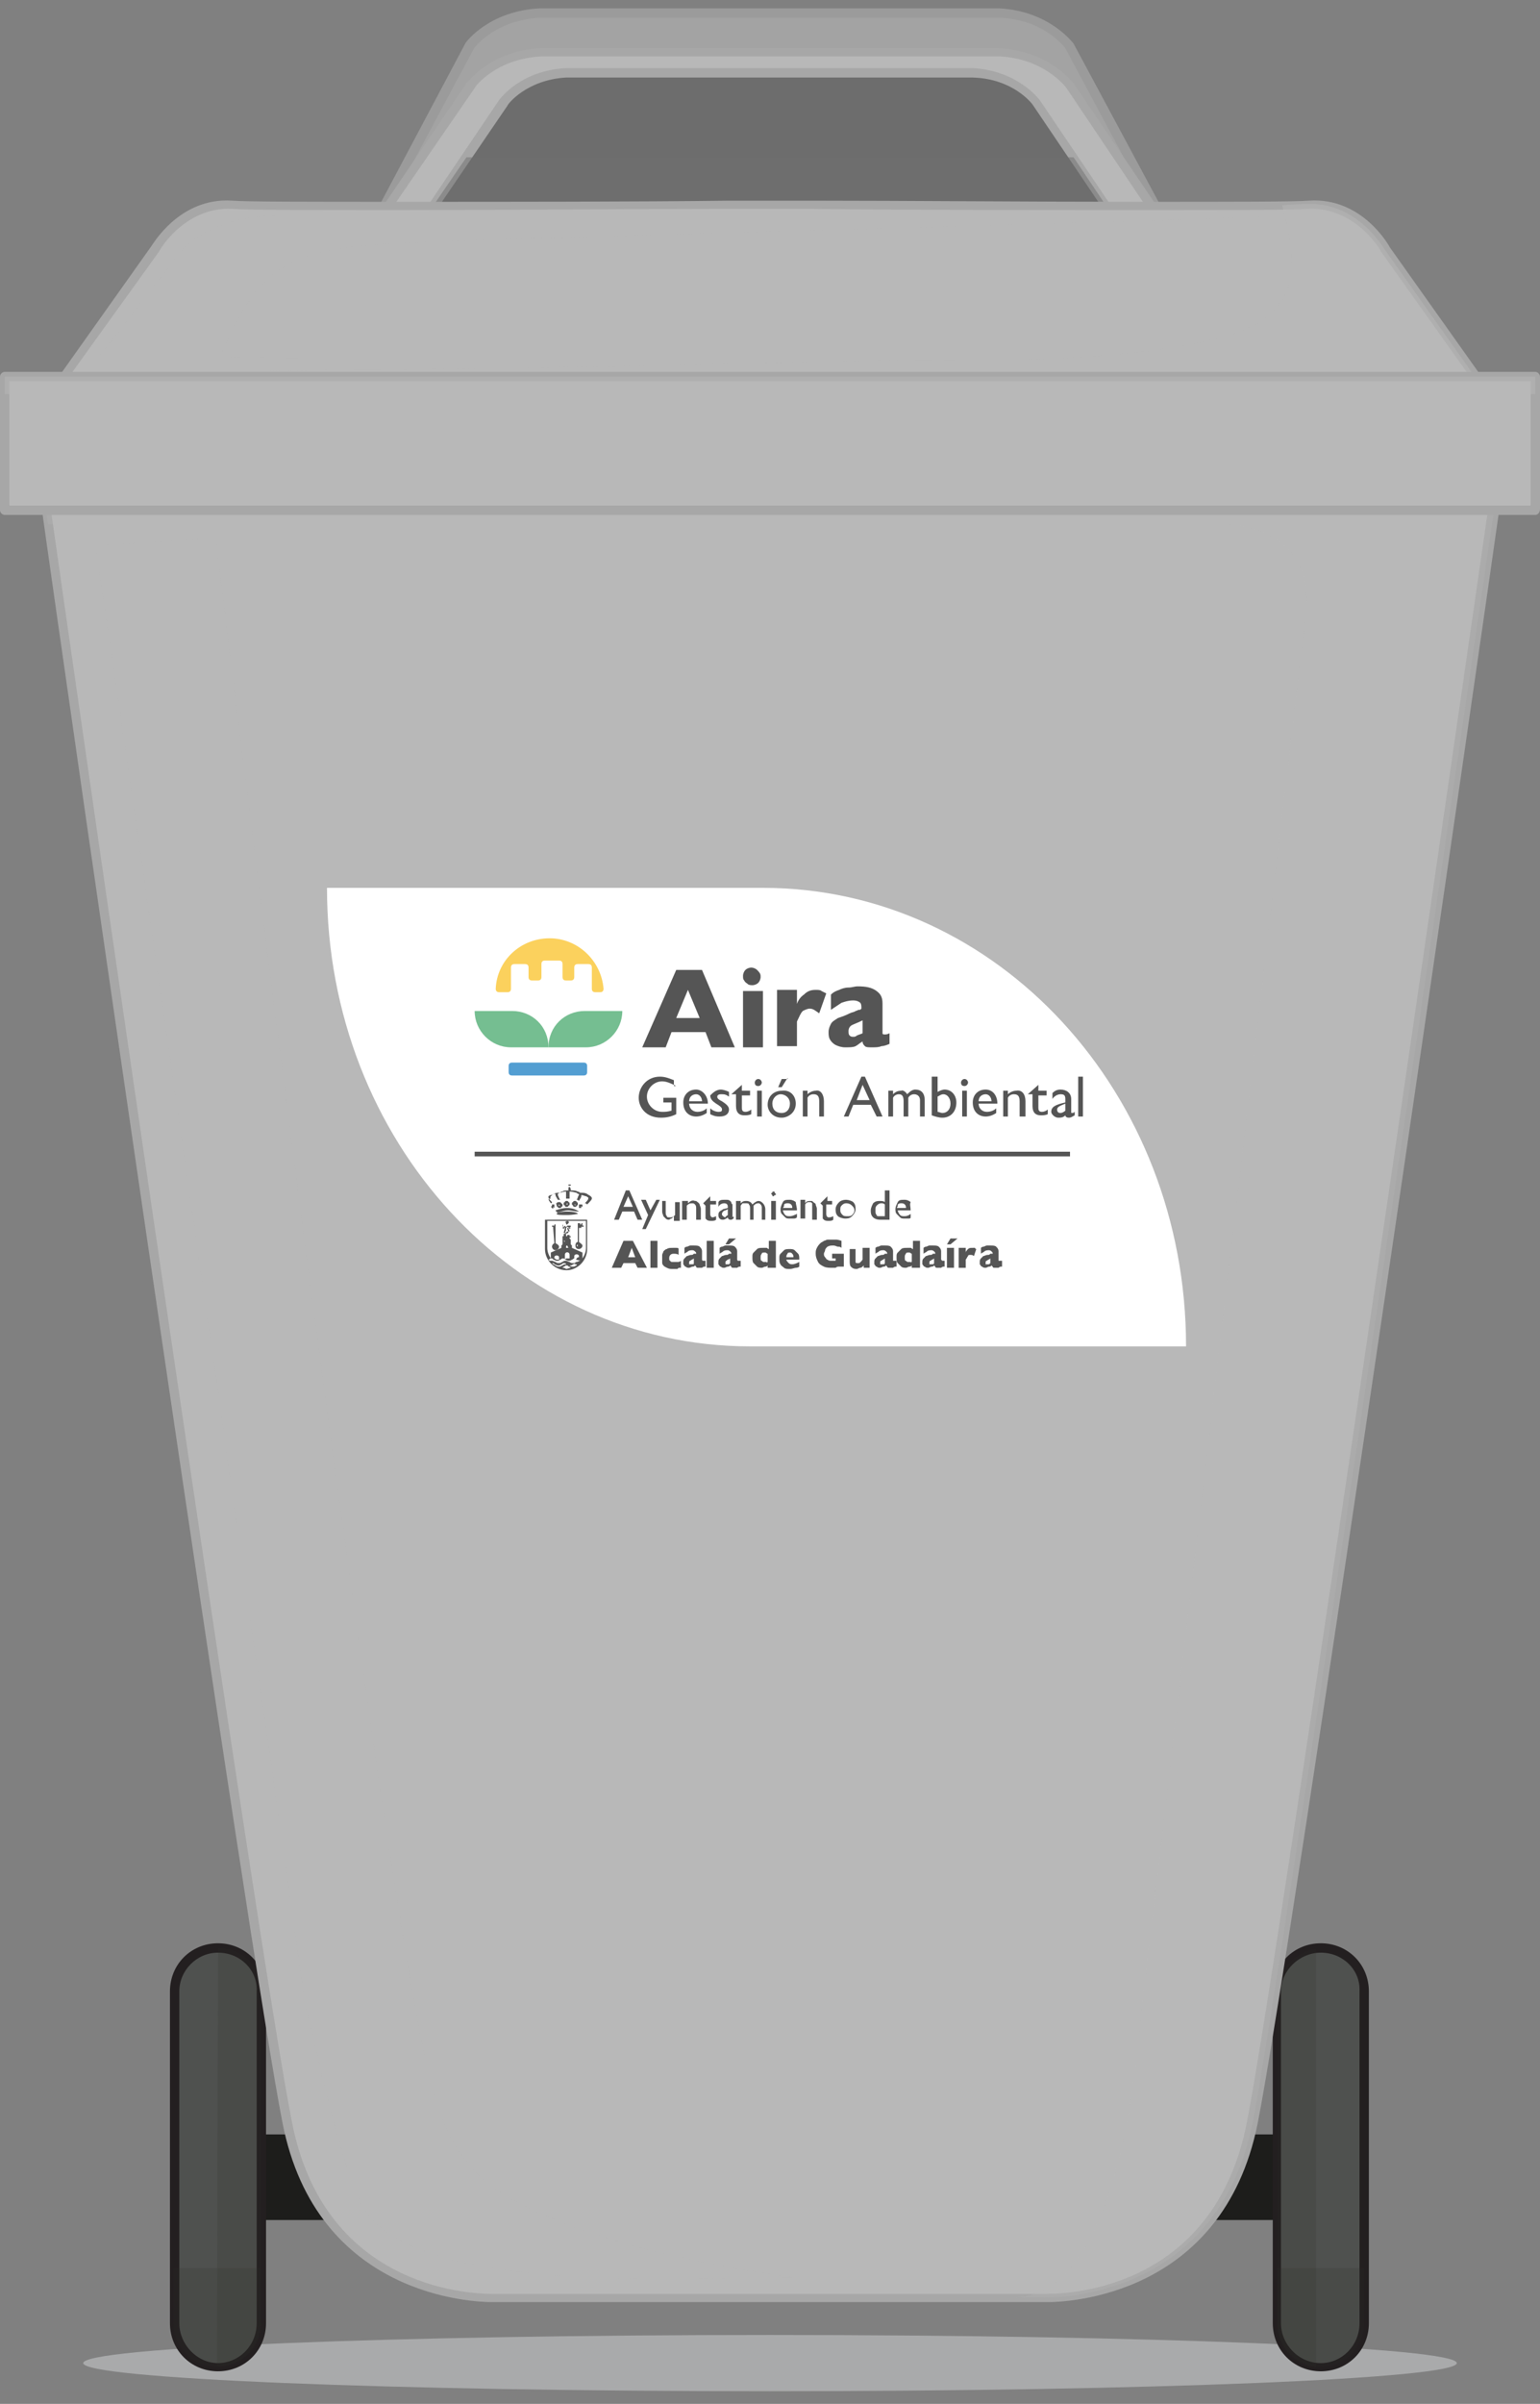 <svg width="84" height="131" viewBox="0 0 84 131" fill="none" xmlns="http://www.w3.org/2000/svg">
<rect x="0" y="0" width="84" height="131" fill="#808080" stroke="none"/>
<path opacity="0.6" d="M42 130.311C62.69 130.311 79.461 129.625 79.461 128.778C79.461 127.931 62.69 127.244 42 127.244C21.311 127.244 4.539 127.931 4.539 128.778C4.539 129.625 21.311 130.311 42 130.311Z" fill="#C4C6C8"/>
<path d="M72.876 116.316H11.442V120.981H72.876V116.316Z" fill="#1D1D1B"/>
<path d="M14.32 126.605C14.32 127.947 13.234 128.969 11.955 128.969C10.613 128.969 9.59 127.883 9.59 126.605V108.519C9.59 107.177 10.677 106.155 11.955 106.155C13.298 106.155 14.32 107.241 14.32 108.519V126.605Z" fill="#4F514F"/>
<path d="M11.89 129.225C10.42 129.225 9.27 128.074 9.27 126.604V108.519C9.27 107.049 10.42 105.899 11.89 105.899C13.361 105.899 14.511 107.049 14.511 108.519V126.604C14.511 128.074 13.361 129.225 11.89 129.225ZM11.89 106.41C10.74 106.41 9.781 107.369 9.781 108.519V126.604C9.781 127.755 10.74 128.777 11.89 128.777C13.041 128.777 14 127.819 14 126.604V108.519C14.064 107.369 13.105 106.41 11.89 106.41Z" fill="#231F20"/>
<g opacity="0.4">
<path opacity="0.4" d="M9.461 123.601V126.604C9.461 127.946 10.548 128.969 11.826 128.969C13.169 128.969 14.191 127.883 14.191 126.604V123.601H9.461Z" fill="#2B2C2A"/>
</g>
<g opacity="0.4">
<path opacity="0.4" d="M11.892 106.155L11.828 128.969H11.892C13.235 128.969 14.257 127.883 14.257 126.604V108.519C14.321 107.241 13.235 106.155 11.892 106.155Z" fill="#2B2C2A"/>
</g>
<path d="M74.475 126.605C74.475 127.947 73.388 128.97 72.109 128.97C70.767 128.97 69.744 127.883 69.744 126.605V108.52C69.744 107.178 70.831 106.155 72.109 106.155C73.452 106.155 74.475 107.241 74.475 108.52V126.605Z" fill="#4F514F"/>
<path d="M72.045 129.225C70.575 129.225 69.424 128.075 69.424 126.605V108.519C69.424 107.049 70.575 105.899 72.045 105.899C73.515 105.899 74.666 107.049 74.666 108.519V126.605C74.666 128.075 73.515 129.225 72.045 129.225ZM72.045 106.41C70.894 106.41 69.871 107.369 69.871 108.519V126.605C69.871 127.755 70.83 128.778 72.045 128.778C73.195 128.778 74.154 127.819 74.154 126.605V108.519C74.218 107.369 73.259 106.41 72.045 106.41Z" fill="#231F20"/>
<g opacity="0.4">
<path opacity="0.4" d="M69.68 123.601V126.605C69.68 127.947 70.766 128.969 72.045 128.969C73.387 128.969 74.41 127.883 74.41 126.605V123.601H69.68Z" fill="#2B2C2A"/>
</g>
<g opacity="0.4">
<path opacity="0.4" d="M71.789 106.218C70.639 106.346 69.68 107.369 69.68 108.583V126.668C69.68 127.882 70.575 128.905 71.789 129.033V106.218Z" fill="#2B2C2A"/>
</g>
<path d="M2.303 26.464C3.645 35.794 13.81 106.346 15.664 115.677C17.645 125.646 27.043 125.263 27.043 125.263H57.024C57.024 125.263 66.421 125.646 68.403 115.677C70.193 106.346 80.358 35.858 81.764 26.464H2.303Z" fill="#B8B8B8"/>
<path d="M57.152 125.454C57.025 125.454 56.961 125.454 56.961 125.454H26.979C26.979 125.454 26.915 125.454 26.851 125.454C25.892 125.454 17.262 125.199 15.408 115.677C13.618 106.666 3.965 39.82 2.111 26.528C2.111 26.464 2.111 26.4 2.175 26.336C2.239 26.272 2.303 26.272 2.367 26.272H81.7C81.764 26.272 81.828 26.272 81.892 26.336C81.956 26.4 81.956 26.464 81.956 26.528C80.805 34.708 70.449 106.41 68.595 115.74C66.677 125.199 58.111 125.454 57.152 125.454ZM56.961 125.007C56.961 125.007 57.025 125.007 57.089 125.007C58.623 125.007 66.294 124.56 68.02 115.613C69.81 106.41 79.974 36.05 81.317 26.719H2.623C4.604 40.651 14.13 106.666 15.919 115.613C17.646 124.56 25.381 125.007 26.851 125.007C26.915 125.007 26.979 125.007 26.979 125.007H56.961Z" fill="#A7A7A7"/>
<path d="M83.745 26.209H0.256V27.806H83.745V26.209Z" fill="#B8B8B8"/>
<path opacity="0.5" d="M23.525 113.568C20.712 102.896 11.762 29.34 11.762 29.34L5.178 29.723C5.433 30.426 16.621 108.967 16.621 108.967C16.621 108.967 18.602 118.425 19.881 120.406C22.949 125.199 38.164 124.048 43.47 124.112C43.47 124.112 33.945 123.09 28 119.895C25.123 118.361 24.1 115.868 23.525 113.568Z" fill="#B8B8B8"/>
<g opacity="0.5">
<path opacity="0.5" d="M2.301 26.464C2.365 26.975 2.493 27.678 2.62 28.573H66.931C66.931 28.573 71.853 28.637 71.214 33.557L62.009 111.715C62.009 111.715 61.05 125.199 55.296 125.199H56.958C56.958 125.199 66.356 125.582 68.337 115.613C70.127 106.283 80.292 35.794 81.698 26.4H2.301V26.464Z" fill="#B8B8B8"/>
</g>
<path d="M58.364 2.499C58.364 2.499 57.15 0.838 54.529 0.71H47.305H36.629H29.47C26.785 0.838 25.634 2.499 25.634 2.499L20.072 12.852L36.629 10.679H47.305L63.862 12.788L58.364 2.499Z" fill="#A3A3A3"/>
<path d="M20.072 13.107C20.008 13.107 19.944 13.044 19.88 12.98C19.816 12.916 19.816 12.788 19.88 12.724L25.378 2.371C25.442 2.243 26.72 0.582 29.469 0.454H54.465C57.213 0.582 58.492 2.307 58.556 2.371L64.117 12.724C64.181 12.788 64.181 12.916 64.117 12.98C64.053 13.044 63.99 13.107 63.862 13.107L47.305 10.935H36.629L20.072 13.107ZM47.305 10.487L63.414 12.532L58.108 2.627C58.108 2.627 56.958 1.029 54.465 0.965H29.469C26.976 1.093 25.825 2.627 25.825 2.691L20.519 12.596L36.629 10.551L47.305 10.487Z" fill="#9B9B9B"/>
<path d="M58.364 4.608C58.364 4.608 57.15 2.947 54.529 2.819H47.305H36.629H29.47C26.785 2.947 25.634 4.608 25.634 4.608L20.072 12.788H36.629H47.305H63.926L58.364 4.608Z" fill="#B8B8B8"/>
<path d="M63.926 13.107H20.072C20.008 13.107 19.88 13.044 19.88 12.98C19.816 12.916 19.816 12.788 19.88 12.724L25.442 4.544C25.506 4.48 26.784 2.755 29.469 2.627H54.465C57.213 2.755 58.492 4.48 58.556 4.544L64.117 12.724C64.181 12.788 64.181 12.916 64.117 12.98C64.053 13.044 63.99 13.107 63.926 13.107ZM20.519 12.596H63.414L58.172 4.8C58.172 4.8 57.022 3.202 54.528 3.074H29.533C27.04 3.202 25.889 4.736 25.889 4.8L20.519 12.596Z" fill="#A7A7A7"/>
<path d="M56.512 5.567C56.512 5.567 55.425 4.097 53.06 3.969H46.731H37.27H30.941C28.512 4.033 27.489 5.567 27.489 5.567L22.566 12.852H37.27H46.795H61.498L56.512 5.567Z" fill="#6D6D6D"/>
<path d="M61.434 13.108H22.502C22.439 13.108 22.311 13.044 22.311 12.98C22.247 12.916 22.247 12.788 22.311 12.724L27.233 5.439C27.297 5.375 28.384 3.841 30.877 3.713H53.059C55.489 3.841 56.639 5.375 56.703 5.439L61.626 12.724C61.69 12.788 61.69 12.916 61.626 12.98C61.626 13.044 61.498 13.108 61.434 13.108ZM23.014 12.596H60.986L56.32 5.694C56.32 5.694 55.297 4.289 53.059 4.225H30.877C28.703 4.352 27.68 5.694 27.68 5.758L23.014 12.596Z" fill="#A7A7A7"/>
<path opacity="0.5" d="M25.443 8.57L22.502 12.852H61.434L58.557 8.57H25.443Z" fill="#707070"/>
<path d="M44.302 23.077L81.444 21.926L75.499 13.555C75.499 13.555 74.028 10.998 71.343 11.126C69.298 11.254 52.293 11.19 44.175 11.126C44.175 11.126 43.343 11.126 42.001 11.126C40.658 11.126 39.828 11.126 39.828 11.126C31.645 11.19 14.704 11.254 12.659 11.126C9.91 10.998 8.503 13.555 8.503 13.555L2.494 21.926L39.636 23.077V23.204L41.937 23.141L44.238 23.204L44.302 23.077Z" fill="#B8B8B8"/>
<path d="M44.302 23.46L41.937 23.396L39.635 23.46C39.571 23.46 39.507 23.46 39.443 23.396L39.38 23.332L2.494 22.182C2.43 22.182 2.302 22.118 2.302 22.054C2.238 21.99 2.238 21.863 2.302 21.799L8.247 13.427C8.311 13.363 9.781 10.743 12.658 10.935C13.489 10.998 16.622 10.998 22.055 10.998C27.809 10.998 34.841 10.998 39.763 10.935H39.827H42.001H44.174C44.238 10.935 44.238 10.935 44.302 10.935C49.224 10.935 56.256 10.998 62.01 10.998C67.443 10.998 70.576 10.998 71.407 10.935C74.284 10.743 75.754 13.363 75.818 13.491L81.763 21.863C81.827 21.926 81.827 22.054 81.763 22.118C81.699 22.182 81.635 22.246 81.571 22.246L44.621 23.396C44.621 23.396 44.621 23.46 44.558 23.46C44.43 23.396 44.366 23.46 44.302 23.46ZM42.001 22.885L44.11 22.949C44.174 22.885 44.238 22.821 44.302 22.821L80.996 21.671L75.306 13.682C75.306 13.619 73.9 11.254 71.343 11.382C70.512 11.446 67.379 11.446 61.946 11.446C56.192 11.446 49.096 11.446 44.174 11.382C44.11 11.382 44.11 11.382 44.046 11.382H42.001H39.891H39.827C34.905 11.382 27.809 11.446 22.055 11.446C16.622 11.446 13.425 11.446 12.658 11.382C10.101 11.254 8.695 13.619 8.695 13.682L2.941 21.671L39.635 22.821C39.699 22.821 39.827 22.885 39.827 22.949L42.001 22.885Z" fill="#A7A7A7"/>
<path opacity="0.5" d="M81.443 21.926L75.498 13.555C75.498 13.555 74.027 10.998 71.343 11.126C71.087 11.126 70.575 11.126 69.936 11.19C70.256 12.468 70.575 13.81 70.384 15.088C70.064 17.197 68.146 18.028 66.292 18.475C59.58 20.009 52.484 19.498 45.708 19.69C37.781 19.881 29.854 20.073 21.927 20.137C18.411 20.137 14.895 20.137 11.379 20.393C8.758 20.584 6.137 20.84 3.452 20.648L2.493 21.99L39.635 23.077V23.204L41.936 23.141L44.237 23.204V23.077L81.443 21.926Z" fill="#B8B8B8"/>
<path d="M83.745 20.521H0.256V27.742H83.745V20.521Z" fill="#B8B8B8"/>
<path d="M83.744 28.061H0.256C0.128 28.061 0 27.934 0 27.806V20.52C0 20.393 0.128 20.265 0.256 20.265H83.744C83.872 20.265 84 20.393 84 20.52V27.742C84 27.934 83.872 28.061 83.744 28.061ZM0.511 27.55H83.489V20.776H0.511V27.55Z" fill="#A7A7A7"/>
<path opacity="0.5" d="M83.745 20.521H0.256V21.479H83.745V20.521Z" fill="#B8B8B8"/>
<path opacity="0.5" d="M15.151 11.765C10.932 11.765 9.589 14.066 9.589 14.066L5.37 19.498H19.498C19.498 19.498 12.018 19.498 12.018 19.434C13.936 14.961 15.215 13.683 20.904 13.299C25.379 12.98 64.822 12.085 69.297 11.765C69.361 11.765 42.959 11.765 43.023 11.765C43.023 11.765 15.151 11.765 15.151 11.765Z" fill="#B8B8B8"/>
<path d="M64.694 73.371H40.914C28.128 73.371 17.836 62.188 17.836 48.384H41.617C54.402 48.384 64.694 59.567 64.694 73.371Z" fill="white"/>
<path d="M36.885 59.184C36.629 59.056 36.373 58.928 36.117 58.928C35.67 58.928 35.286 59.312 35.286 59.759C35.286 60.206 35.67 60.59 36.117 60.59C36.309 60.59 36.373 60.59 36.629 60.526V60.078H36.181V59.823H36.885V60.718C36.629 60.845 36.373 60.909 36.053 60.909C35.222 60.909 34.839 60.334 34.839 59.823C34.839 59.248 35.286 58.673 35.99 58.673C36.245 58.673 36.437 58.736 36.757 58.864V59.184H36.885Z" fill="#555555"/>
<path d="M38.292 60.014C38.292 59.823 38.164 59.631 37.973 59.631C37.781 59.631 37.589 59.759 37.589 60.014H38.292ZM38.612 60.142H37.589C37.589 60.398 37.781 60.59 38.037 60.59C38.228 60.59 38.42 60.526 38.548 60.398V60.654C38.356 60.781 38.164 60.845 37.973 60.845C37.589 60.845 37.27 60.59 37.27 60.078C37.27 59.695 37.525 59.376 37.973 59.376C38.292 59.376 38.612 59.695 38.612 60.142Z" fill="#555555"/>
<path d="M39.316 59.376C39.443 59.376 39.635 59.439 39.763 59.503V59.759C39.571 59.631 39.507 59.631 39.316 59.631C39.188 59.631 39.124 59.695 39.124 59.759C39.124 59.823 39.124 59.887 39.38 60.014C39.571 60.142 39.763 60.27 39.763 60.462C39.763 60.654 39.635 60.845 39.252 60.845C39.124 60.845 38.996 60.845 38.74 60.718V60.398C38.868 60.526 39.06 60.59 39.188 60.59C39.38 60.59 39.38 60.526 39.38 60.462C39.38 60.398 39.38 60.334 39.06 60.142C38.868 60.015 38.74 59.887 38.74 59.695C38.868 59.567 39.06 59.376 39.316 59.376Z" fill="#555555"/>
<path d="M40.466 59.12V59.439H40.913V59.695H40.466V60.334C40.466 60.462 40.466 60.59 40.658 60.59C40.786 60.59 40.913 60.526 40.977 60.462V60.717C40.849 60.781 40.722 60.781 40.594 60.781C40.338 60.781 40.146 60.653 40.146 60.27V59.631H39.891L40.466 59.12Z" fill="#555555"/>
<path d="M41.553 60.845H41.297V59.439H41.553V60.845ZM41.553 58.992C41.553 59.056 41.489 59.184 41.361 59.184C41.233 59.184 41.169 59.12 41.169 58.992C41.169 58.928 41.233 58.8 41.361 58.8C41.489 58.8 41.553 58.928 41.553 58.992Z" fill="#555555"/>
<path d="M42.959 58.737L42.639 59.248H42.447L42.639 58.8H42.959V58.737ZM42.128 60.142C42.128 60.462 42.32 60.654 42.639 60.654C42.895 60.654 43.087 60.462 43.087 60.142C43.087 59.823 42.831 59.631 42.575 59.631C42.383 59.631 42.128 59.823 42.128 60.142ZM43.406 60.142C43.406 60.654 42.959 60.909 42.639 60.909C42.128 60.909 41.872 60.526 41.872 60.206C41.872 59.759 42.192 59.44 42.639 59.44C43.087 59.376 43.406 59.695 43.406 60.142Z" fill="#555555"/>
<path d="M44.941 60.014V60.845H44.685V60.014C44.685 59.695 44.557 59.631 44.365 59.631C44.237 59.631 44.11 59.695 44.046 59.823V60.845H43.79V59.439H44.046V59.631C44.174 59.503 44.365 59.439 44.493 59.439C44.749 59.375 44.941 59.631 44.941 60.014Z" fill="#555555"/>
<path d="M46.73 59.951H47.434L47.05 59.12L46.73 59.951ZM47.178 58.673L48.137 60.845H47.817L47.498 60.206H46.539L46.283 60.845H46.027L46.986 58.673H47.178Z" fill="#555555"/>
<path d="M49.479 59.631C49.671 59.439 49.798 59.376 49.926 59.376C50.246 59.376 50.438 59.567 50.438 59.951V60.845H50.182V59.951C50.182 59.759 50.054 59.631 49.862 59.631C49.735 59.631 49.607 59.695 49.543 59.823V60.845H49.287V60.014C49.287 59.759 49.223 59.631 49.031 59.631C48.904 59.631 48.776 59.695 48.712 59.823V60.845H48.456V59.439H48.712V59.631C48.84 59.503 48.968 59.439 49.159 59.439C49.223 59.376 49.415 59.503 49.479 59.631Z" fill="#555555"/>
<path d="M51.142 60.59C51.206 60.59 51.334 60.654 51.398 60.654C51.653 60.654 51.845 60.462 51.845 60.142C51.845 59.823 51.653 59.631 51.462 59.631C51.334 59.631 51.27 59.695 51.142 59.759V60.59ZM51.398 60.909C51.206 60.909 51.014 60.845 50.822 60.782V58.673H51.142V59.503C51.27 59.44 51.398 59.376 51.526 59.376C51.909 59.376 52.165 59.695 52.165 60.078C52.165 60.59 51.845 60.909 51.398 60.909Z" fill="#555555"/>
<path d="M52.739 60.845H52.483V59.439H52.739V60.845ZM52.803 58.992C52.803 59.056 52.739 59.184 52.611 59.184C52.483 59.184 52.419 59.12 52.419 58.992C52.419 58.928 52.483 58.8 52.611 58.8C52.739 58.8 52.803 58.928 52.803 58.992Z" fill="#555555"/>
<path d="M54.082 60.014C54.082 59.823 53.955 59.631 53.763 59.631C53.571 59.631 53.379 59.759 53.379 60.014H54.082ZM54.402 60.142H53.379C53.379 60.398 53.571 60.59 53.827 60.59C54.019 60.59 54.21 60.526 54.338 60.398V60.654C54.146 60.781 53.955 60.845 53.763 60.845C53.379 60.845 53.06 60.59 53.06 60.078C53.06 59.695 53.315 59.376 53.763 59.376C54.146 59.376 54.402 59.695 54.402 60.142Z" fill="#555555"/>
<path d="M55.935 60.014V60.845H55.616V60.014C55.616 59.695 55.488 59.631 55.296 59.631C55.168 59.631 55.04 59.695 54.976 59.823V60.845H54.721V59.439H54.976V59.631C55.104 59.503 55.296 59.439 55.424 59.439C55.743 59.375 55.935 59.631 55.935 60.014Z" fill="#555555"/>
<path d="M56.639 59.12V59.439H57.086V59.695H56.639V60.334C56.639 60.462 56.639 60.59 56.831 60.59C56.959 60.59 57.086 60.526 57.15 60.462V60.717C57.022 60.781 56.895 60.781 56.767 60.781C56.511 60.781 56.319 60.653 56.319 60.27V59.631H56.063L56.639 59.12Z" fill="#555555"/>
<path d="M57.853 60.654C57.917 60.654 58.045 60.59 58.109 60.526V60.142C57.789 60.27 57.661 60.334 57.661 60.462C57.661 60.59 57.725 60.654 57.853 60.654ZM58.429 59.887V60.59C58.429 60.654 58.429 60.654 58.492 60.654C58.492 60.654 58.556 60.654 58.62 60.59V60.781C58.492 60.845 58.429 60.909 58.301 60.909C58.173 60.909 58.109 60.845 58.109 60.781C57.981 60.909 57.853 60.909 57.725 60.909C57.534 60.909 57.342 60.718 57.342 60.59C57.342 60.334 57.534 60.206 58.109 60.078V59.887C58.109 59.695 58.045 59.631 57.853 59.631C57.725 59.631 57.534 59.695 57.406 59.887V59.567C57.534 59.439 57.661 59.376 57.853 59.376C58.173 59.376 58.429 59.567 58.429 59.887Z" fill="#555555"/>
<path d="M59.068 58.673H58.812V60.845H59.068V58.673Z" fill="#555555"/>
<path d="M38.164 55.477L37.524 53.943L36.885 55.477H38.164ZM40.081 57.075H38.803L38.483 56.244H36.629L36.31 57.075H35.031L36.885 52.857H38.291L40.081 57.075Z" fill="#555555"/>
<path d="M41.488 53.24C41.488 53.368 41.424 53.496 41.36 53.56C41.296 53.624 41.169 53.688 41.041 53.688C40.977 53.688 40.849 53.688 40.785 53.624C40.721 53.56 40.657 53.56 40.593 53.432C40.529 53.368 40.529 53.304 40.529 53.177C40.529 53.049 40.593 52.921 40.657 52.857C40.721 52.793 40.849 52.729 40.977 52.729C41.105 52.729 41.233 52.793 41.296 52.857C41.488 53.049 41.488 53.113 41.488 53.24ZM41.616 57.075H40.529V54.007H41.616V57.075Z" fill="#555555"/>
<path d="M45.068 54.135L44.684 55.221C44.492 55.094 44.364 54.966 44.173 54.966C44.045 54.966 43.917 55.03 43.789 55.094C43.661 55.221 43.597 55.413 43.47 55.669V57.011H42.383V53.943H43.47V54.71C43.533 54.519 43.661 54.327 43.853 54.199C44.045 54.007 44.237 53.943 44.492 53.943C44.62 53.943 44.748 53.943 44.812 54.007C44.812 54.007 44.94 54.071 45.068 54.135Z" fill="#555555"/>
<path d="M47.05 56.308V55.605C46.794 55.733 46.603 55.797 46.475 55.861C46.347 55.925 46.283 56.053 46.283 56.18C46.283 56.308 46.283 56.372 46.347 56.436C46.411 56.5 46.475 56.5 46.539 56.5C46.603 56.5 46.667 56.5 46.73 56.436C46.858 56.372 46.922 56.372 47.05 56.308ZM48.52 56.883C48.393 56.947 48.201 57.011 48.073 57.011C47.945 57.075 47.753 57.075 47.562 57.075C47.37 57.075 47.242 57.075 47.178 57.011C47.114 56.947 47.05 56.883 47.05 56.755C46.922 56.819 46.794 56.947 46.667 57.011C46.539 57.075 46.347 57.075 46.091 57.075C45.9 57.075 45.708 57.011 45.58 56.947C45.452 56.883 45.324 56.755 45.26 56.628C45.196 56.5 45.196 56.372 45.196 56.244C45.196 56.053 45.26 55.925 45.324 55.797C45.388 55.669 45.516 55.605 45.708 55.477C45.9 55.413 46.091 55.35 46.347 55.222C46.475 55.158 46.603 55.158 46.667 55.094C46.73 55.094 46.794 55.03 46.858 55.03C46.922 55.03 46.922 55.03 46.986 54.966C46.986 54.838 46.986 54.711 46.922 54.647C46.858 54.583 46.73 54.519 46.539 54.519C46.283 54.519 46.091 54.583 45.9 54.647C45.708 54.775 45.516 54.902 45.324 55.03V54.199C45.452 54.072 45.58 54.008 45.772 53.944C45.9 53.88 46.091 53.816 46.283 53.816C46.475 53.816 46.603 53.752 46.794 53.752C47.242 53.752 47.562 53.816 47.817 54.008C48.073 54.199 48.137 54.391 48.137 54.711V56.053C48.137 56.18 48.137 56.244 48.137 56.308C48.137 56.372 48.201 56.372 48.265 56.372C48.329 56.372 48.393 56.372 48.52 56.308V56.883Z" fill="#555555"/>
<path d="M32.73 54.071C32.857 54.071 32.921 54.007 32.921 53.88C32.794 52.346 31.515 51.132 29.981 51.132C28.383 51.132 27.104 52.346 27.04 53.88C27.04 54.007 27.104 54.071 27.232 54.071H27.679C27.807 54.071 27.871 54.007 27.871 53.88V52.729C27.871 52.601 27.935 52.538 28.063 52.538H28.638C28.766 52.538 28.83 52.601 28.83 52.729V53.24C28.83 53.368 28.894 53.432 29.022 53.432H29.341C29.469 53.432 29.533 53.368 29.533 53.24V52.538C29.533 52.41 29.597 52.346 29.725 52.346H30.492C30.62 52.346 30.684 52.41 30.684 52.538V53.24C30.684 53.368 30.748 53.432 30.876 53.432H31.131C31.259 53.432 31.323 53.368 31.323 53.24V52.729C31.323 52.601 31.387 52.538 31.515 52.538H32.09C32.218 52.538 32.282 52.601 32.282 52.729V53.88C32.282 54.007 32.346 54.071 32.474 54.071H32.73Z" fill="#FBD15D"/>
<path d="M31.834 58.609H27.935C27.807 58.609 27.743 58.545 27.743 58.417V58.097C27.743 57.97 27.807 57.906 27.935 57.906H31.834C31.962 57.906 32.026 57.97 32.026 58.097V58.417C32.026 58.545 31.962 58.609 31.834 58.609Z" fill="#539ED2"/>
<path d="M29.917 57.075H27.871C26.785 57.075 25.89 56.18 25.89 55.094H27.935C29.022 55.094 29.917 55.925 29.917 57.075Z" fill="#75BE91"/>
<path d="M29.917 57.075H31.963C33.049 57.075 33.944 56.18 33.944 55.094H31.899C30.812 55.094 29.917 55.925 29.917 57.075Z" fill="#75BE91"/>
<path d="M31.963 68.003C31.963 68.195 31.899 68.386 31.771 68.578V68.258L31.196 68.003V67.875L31.132 67.811V67.555L31.068 67.492V67.428V67.364H31.132V67.428H31.068V67.3H31.132H31.068H31.004H30.94V67.364H30.876V67.428H30.94V67.364H30.876V67.236H30.812H30.748V67.428H30.684V67.364H30.748V67.428H30.684V67.3H30.748H30.684H30.621H30.684H30.748H30.684V67.428V67.364V67.428V67.492V67.555V67.811L30.621 67.875V68.003L30.045 68.258V68.578C29.917 68.386 29.853 68.195 29.853 68.003V66.533H31.963V68.003ZM30.621 69.089C30.684 69.089 30.684 69.089 30.748 69.025C30.812 69.025 30.812 68.961 30.876 68.961C30.94 68.961 31.004 68.961 31.004 69.025C31.068 69.025 31.068 69.025 31.132 69.089C31.068 69.089 30.94 69.153 30.876 69.153C30.812 69.089 30.748 69.089 30.621 69.089ZM30.493 68.642C30.429 68.642 30.429 68.642 30.365 68.642C30.301 68.642 30.301 68.578 30.237 68.578V68.514C30.237 68.386 30.493 68.386 30.493 68.514V68.642ZM30.812 67.683L30.748 67.619C30.748 67.619 30.748 67.619 30.812 67.619V67.683ZM31.068 67.428C31.068 67.364 31.068 67.364 31.068 67.428C31.068 67.364 31.068 67.364 31.068 67.428ZM31.579 68.514C31.515 68.514 31.515 68.514 31.452 68.578C31.388 68.578 31.388 68.578 31.324 68.578V68.45C31.324 68.322 31.579 68.322 31.579 68.45V68.514ZM30.812 68.386C30.812 68.195 31.068 68.195 31.068 68.386V68.578C31.004 68.578 31.004 68.578 30.94 68.578C30.876 68.578 30.876 68.578 30.812 68.642V68.386ZM31.643 68.706C31.579 68.706 31.515 68.77 31.452 68.77C31.388 68.77 31.388 68.834 31.26 68.834C31.196 68.834 31.132 68.834 31.068 68.77C31.004 68.77 30.94 68.706 30.876 68.706C30.812 68.706 30.748 68.706 30.684 68.77C30.621 68.77 30.621 68.834 30.493 68.834C30.429 68.834 30.365 68.834 30.301 68.77C30.237 68.77 30.173 68.706 30.109 68.706C30.045 68.706 30.045 68.706 29.981 68.706C29.981 68.706 29.981 68.706 29.917 68.642C29.981 68.642 29.981 68.578 30.045 68.578C30.109 68.578 30.173 68.578 30.173 68.642C30.237 68.642 30.301 68.706 30.365 68.706C30.429 68.706 30.493 68.706 30.557 68.642C30.621 68.642 30.621 68.578 30.684 68.578C30.748 68.578 30.812 68.578 30.812 68.642C30.876 68.642 30.94 68.706 31.004 68.706C31.068 68.706 31.132 68.706 31.196 68.642C31.26 68.642 31.26 68.578 31.324 68.578C31.388 68.578 31.452 68.578 31.452 68.578C31.452 68.578 31.452 68.642 31.388 68.642C31.707 68.706 31.643 68.706 31.643 68.706ZM31.452 68.961C31.388 68.961 31.388 69.025 31.26 69.025C31.196 69.025 31.132 69.025 31.068 68.961C31.004 68.961 30.94 68.897 30.876 68.897C30.812 68.897 30.748 68.897 30.684 68.961C30.621 68.961 30.621 69.025 30.493 69.025C30.429 69.025 30.365 69.025 30.301 68.961C30.237 68.961 30.237 68.897 30.173 68.897L30.109 68.834C30.173 68.834 30.237 68.834 30.237 68.897C30.301 68.897 30.365 68.961 30.429 68.961C30.493 68.961 30.557 68.961 30.621 68.897C30.684 68.897 30.684 68.834 30.748 68.834C30.812 68.834 30.876 68.834 30.876 68.897C30.94 68.897 31.004 68.961 31.068 68.961C31.132 68.961 31.196 68.961 31.26 68.897C31.324 68.897 31.324 68.834 31.388 68.834L31.324 68.897C31.515 68.897 31.452 68.897 31.452 68.961ZM31.068 67.619V67.747V67.619C31.004 67.619 31.004 67.619 31.068 67.619ZM30.94 67.875C30.94 67.875 30.94 67.939 30.94 67.875L31.004 68.003H30.876V67.939C30.876 67.939 30.876 67.875 30.94 67.875ZM30.876 67.364C30.876 67.364 30.94 67.364 30.876 67.364C30.94 67.364 30.94 67.364 30.876 67.364C30.94 67.428 30.94 67.428 30.876 67.364C30.94 67.428 30.876 67.428 30.876 67.364ZM30.748 67.364C30.748 67.428 30.748 67.428 30.748 67.364C30.748 67.428 30.748 67.428 30.748 67.364ZM29.726 66.469V68.067C29.726 68.706 30.301 69.281 31.004 69.217C31.579 69.153 32.027 68.642 32.027 68.067V66.469H29.726Z" fill="#555555"/>
<path d="M30.876 67.044V66.917H30.94C30.94 66.917 30.94 66.981 31.004 67.108H30.94L30.876 67.172H30.812C30.812 67.172 30.812 67.172 30.876 67.044C30.876 67.108 30.876 67.108 30.876 67.044ZM30.685 66.917C30.685 66.917 30.685 66.981 30.685 66.917C30.748 66.981 30.748 66.917 30.685 66.917C30.748 66.917 30.748 66.917 30.685 66.917C30.748 66.917 30.748 66.917 30.685 66.917L30.748 66.981L30.812 66.853V66.917C30.812 66.981 30.748 67.172 30.748 67.172C30.812 67.236 30.94 67.236 31.004 67.172V67.108H31.068C31.068 67.044 31.004 66.981 31.004 66.917L31.068 66.981L31.132 66.917H31.068H31.004H30.94H30.876L30.94 66.853V66.789C30.94 66.789 30.94 66.789 31.004 66.789L31.068 66.853L31.004 66.789H30.94C30.94 66.789 30.94 66.853 30.876 66.853C30.876 66.853 30.812 66.853 30.812 66.789C30.812 66.789 30.748 66.853 30.685 66.917C30.748 66.917 30.748 66.917 30.685 66.917C30.685 66.853 30.748 66.789 30.685 66.725C30.685 66.789 30.685 66.917 30.685 66.917Z" fill="#555555"/>
<path d="M30.939 66.789V66.853L31.067 66.916L31.131 66.853V66.789H31.067H30.939Z" fill="#555555"/>
<path d="M30.94 66.533C30.94 66.533 31.004 66.597 30.94 66.533C30.94 66.597 30.94 66.597 30.94 66.533C30.876 66.597 30.876 66.597 30.94 66.533C30.876 66.597 30.876 66.533 30.94 66.533ZM30.876 66.661C30.94 66.661 30.94 66.661 30.876 66.661V66.661ZM30.94 66.661C30.94 66.661 30.876 66.661 30.94 66.661C30.876 66.661 30.94 66.661 30.94 66.661ZM30.876 66.661C30.876 66.725 30.876 66.725 30.94 66.725L31.004 66.661C31.068 66.597 31.004 66.533 30.94 66.533C30.876 66.533 30.812 66.597 30.876 66.661Z" fill="#555555"/>
<path d="M31.452 67.875C31.516 67.811 31.515 67.811 31.515 67.811V67.875H31.579H31.515V67.939L31.452 67.875C31.452 67.939 31.452 67.875 31.452 67.875ZM31.579 68.067C31.643 68.067 31.771 68.003 31.771 67.875C31.771 67.811 31.579 67.683 31.579 67.683V66.916H31.771H31.707V66.788H31.835V66.852H31.707V66.788H31.771V66.661H31.707V66.725H31.643V66.661H31.579H31.515V67.683C31.452 67.683 31.388 67.747 31.388 67.875C31.388 68.003 31.452 68.067 31.579 68.067Z" fill="#555555"/>
<path d="M30.237 67.811V67.875H30.301H30.237V67.939V67.875H30.173H30.237V67.811ZM30.173 66.917L30.237 67.747C30.237 67.747 30.109 67.811 30.109 67.939C30.109 68.003 30.173 68.131 30.301 68.131C30.365 68.131 30.492 68.067 30.492 67.939C30.492 67.875 30.428 67.811 30.301 67.747V66.725H30.237V66.789H30.173H30.109V66.853H30.173V66.917L30.045 66.853L30.173 66.917Z" fill="#555555"/>
<path d="M31.324 65.638C31.388 65.638 31.452 65.638 31.388 65.638C31.388 65.702 31.388 65.702 31.324 65.638C31.324 65.702 31.324 65.702 31.324 65.638ZM31.196 65.638C31.196 65.702 31.196 65.702 31.196 65.638C31.26 65.702 31.26 65.702 31.196 65.638C31.26 65.702 31.26 65.702 31.26 65.702C31.26 65.702 31.26 65.766 31.324 65.766C31.324 65.766 31.324 65.766 31.388 65.766C31.388 65.766 31.452 65.766 31.452 65.702C31.452 65.702 31.516 65.702 31.516 65.638C31.516 65.638 31.516 65.638 31.516 65.574C31.516 65.574 31.516 65.51 31.452 65.51C31.452 65.51 31.452 65.447 31.388 65.447C31.388 65.447 31.388 65.447 31.324 65.447C31.324 65.447 31.26 65.447 31.26 65.51C31.26 65.51 31.196 65.51 31.196 65.574C31.196 65.638 31.196 65.638 31.196 65.638Z" fill="#555555"/>
<path d="M30.492 65.638C30.556 65.702 30.556 65.702 30.492 65.702C30.492 65.702 30.428 65.702 30.492 65.638C30.428 65.638 30.428 65.638 30.492 65.638ZM30.364 65.574C30.3 65.574 30.3 65.638 30.364 65.574C30.3 65.638 30.364 65.638 30.364 65.638C30.364 65.638 30.364 65.638 30.364 65.702C30.364 65.702 30.364 65.766 30.428 65.766C30.428 65.766 30.428 65.83 30.492 65.83C30.492 65.83 30.492 65.83 30.556 65.83C30.556 65.83 30.62 65.83 30.62 65.766C30.62 65.766 30.684 65.766 30.684 65.702C30.684 65.702 30.684 65.702 30.684 65.638L30.62 65.574L30.556 65.51C30.556 65.51 30.556 65.51 30.492 65.51C30.364 65.51 30.364 65.574 30.364 65.574Z" fill="#555555"/>
<path d="M31.707 65.766C31.643 65.83 31.643 65.83 31.707 65.766C31.643 65.83 31.643 65.766 31.707 65.766C31.643 65.766 31.707 65.702 31.707 65.766ZM31.771 65.702C31.771 65.702 31.771 65.638 31.771 65.702C31.771 65.638 31.771 65.638 31.771 65.702C31.771 65.638 31.771 65.638 31.707 65.638H31.643H31.579C31.579 65.638 31.579 65.638 31.579 65.702V65.766V65.83H31.643H31.707C31.707 65.83 31.707 65.83 31.707 65.766C31.771 65.766 31.771 65.766 31.771 65.702Z" fill="#555555"/>
<path d="M30.173 65.766C30.173 65.702 30.173 65.766 30.173 65.766C30.237 65.83 30.237 65.83 30.237 65.83C30.173 65.83 30.173 65.83 30.173 65.766C30.11 65.766 30.11 65.766 30.173 65.766ZM30.11 65.83C30.173 65.894 30.173 65.894 30.11 65.83C30.173 65.894 30.173 65.83 30.173 65.83H30.237V65.766V65.702C30.237 65.702 30.237 65.702 30.237 65.638H30.173H30.11V65.702C30.046 65.766 30.046 65.766 30.11 65.83Z" fill="#555555"/>
<path d="M30.94 65.574C31.004 65.638 30.94 65.638 30.94 65.638C30.876 65.638 30.876 65.638 30.94 65.574C30.876 65.574 30.876 65.574 30.94 65.574ZM30.748 65.638C30.748 65.702 30.812 65.702 30.748 65.638C30.812 65.702 30.812 65.702 30.812 65.702C30.812 65.702 30.812 65.766 30.876 65.766C30.876 65.766 30.876 65.766 30.94 65.766C30.94 65.766 31.004 65.766 31.004 65.702C31.004 65.702 31.068 65.702 31.068 65.638C31.068 65.638 31.068 65.638 31.068 65.574C31.068 65.574 31.068 65.51 31.004 65.51C31.004 65.51 31.004 65.447 30.94 65.447C30.94 65.447 30.94 65.447 30.876 65.447C30.876 65.447 30.812 65.447 30.812 65.51C30.812 65.51 30.748 65.51 30.748 65.574C30.748 65.638 30.748 65.638 30.748 65.638Z" fill="#555555"/>
<path d="M30.045 65.574C30.045 65.574 30.109 65.574 30.109 65.51C30.045 65.447 29.917 65.319 29.917 65.255V65.191C29.917 65.191 29.981 65.127 30.045 65.127C30.109 65.127 30.173 65.063 30.301 65.063V65.127C30.301 65.191 30.364 65.255 30.428 65.383C30.492 65.383 30.492 65.383 30.556 65.383C30.492 65.319 30.492 65.255 30.428 65.127V65.063C30.428 65.063 30.492 64.999 30.556 64.999C30.62 64.999 30.684 64.935 30.876 64.935V65.319H31.068V64.935C31.259 64.935 31.387 64.999 31.451 64.999C31.515 65.063 31.515 65.063 31.579 65.063C31.579 65.063 31.579 65.063 31.579 65.127C31.515 65.191 31.515 65.319 31.451 65.383C31.515 65.383 31.515 65.383 31.579 65.447C31.643 65.319 31.707 65.255 31.707 65.191C31.707 65.127 31.707 65.127 31.707 65.127C31.835 65.127 31.899 65.191 31.963 65.191C32.027 65.191 32.027 65.255 32.09 65.255V65.319C32.09 65.383 31.963 65.51 31.899 65.574C31.963 65.574 31.963 65.574 32.027 65.638C32.154 65.51 32.282 65.383 32.282 65.319C32.282 65.255 32.282 65.255 32.218 65.191C32.154 65.127 32.09 65.127 32.027 65.063C31.899 64.999 31.835 64.999 31.643 64.999C31.643 64.999 31.579 64.935 31.515 64.935C31.387 64.871 31.323 64.871 31.132 64.871V64.808C31.132 64.744 31.068 64.68 31.068 64.68V64.616H31.132V64.552H31.068V64.488V64.552H31.004V64.616H31.068V64.68C31.004 64.68 31.004 64.744 31.004 64.808V64.871C30.812 64.871 30.748 64.871 30.684 64.935C30.62 64.935 30.62 64.935 30.556 64.999C30.364 64.999 30.301 64.999 30.237 65.063C30.173 65.063 30.109 65.127 30.045 65.191C30.045 65.191 29.981 65.255 30.045 65.319C29.853 65.319 29.917 65.383 30.045 65.574Z" fill="#555555"/>
<path d="M31.58 66.022C31.58 66.022 31.58 65.958 31.58 66.022C31.389 65.894 31.197 65.83 30.941 65.83C30.685 65.83 30.494 65.894 30.302 65.958C30.302 65.958 30.302 66.022 30.366 66.022C30.366 66.022 30.366 66.086 30.43 66.086C30.621 66.022 30.813 65.958 31.005 65.958C31.133 65.958 31.325 66.022 31.58 66.022C31.516 66.086 31.58 66.022 31.58 66.022Z" fill="#555555"/>
<path d="M30.364 66.149C30.364 66.213 30.62 66.213 30.94 66.213C31.259 66.213 31.515 66.149 31.515 66.149C31.515 66.085 31.259 66.022 30.94 66.022C30.62 66.022 30.364 66.085 30.364 66.149Z" fill="#555555"/>
<path d="M34.52 65.766L34.264 65.191L34.008 65.766H34.52ZM34.136 64.871H34.328L35.031 66.469H34.776L34.584 66.022H33.945L33.753 66.469H33.497L34.136 64.871Z" fill="#555555"/>
<path d="M35.799 65.383H35.991L35.224 66.98H35.032L35.351 66.213L34.968 65.383H35.224L35.479 65.958L35.799 65.383Z" fill="#555555"/>
<path d="M36.758 66.469V66.277C36.694 66.341 36.694 66.341 36.631 66.405C36.567 66.405 36.503 66.469 36.503 66.469C36.439 66.469 36.375 66.469 36.311 66.405C36.247 66.341 36.247 66.341 36.183 66.277C36.183 66.213 36.119 66.15 36.119 66.022V65.447H36.311V66.022C36.311 66.15 36.311 66.213 36.375 66.277C36.375 66.341 36.439 66.341 36.567 66.341C36.694 66.341 36.758 66.277 36.822 66.213V65.51H37.078V66.533H36.758V66.469Z" fill="#555555"/>
<path d="M37.525 65.447V65.575C37.653 65.447 37.78 65.383 37.908 65.447H37.972C38.036 65.511 38.1 65.511 38.164 65.638C38.164 65.702 38.228 65.766 38.228 65.894V66.469H37.972V65.894C37.972 65.766 37.972 65.702 37.908 65.638C37.844 65.575 37.844 65.575 37.717 65.575C37.589 65.575 37.525 65.638 37.461 65.702V66.469H37.205V65.447H37.525Z" fill="#555555"/>
<path d="M38.355 65.574L38.739 65.191V65.447H39.059V65.638H38.739V66.15C38.739 66.277 38.803 66.341 38.867 66.341C38.931 66.341 39.059 66.277 39.059 66.277V66.469C38.995 66.533 38.867 66.533 38.803 66.533C38.739 66.533 38.611 66.533 38.547 66.469L38.483 66.405V66.341C38.483 66.277 38.483 66.213 38.483 66.15V65.702L38.355 65.574Z" fill="#555555"/>
<path d="M39.698 66.213V65.894L39.57 65.958C39.506 65.958 39.442 66.022 39.442 66.022C39.442 66.022 39.378 66.085 39.378 66.149C39.378 66.213 39.378 66.213 39.442 66.277C39.442 66.277 39.506 66.341 39.57 66.341C39.57 66.277 39.634 66.277 39.698 66.213ZM39.954 65.83V66.277V66.341L40.018 66.277V66.405C39.954 66.405 39.954 66.469 39.89 66.469H39.826C39.762 66.469 39.698 66.405 39.698 66.341C39.634 66.405 39.506 66.469 39.442 66.469C39.378 66.469 39.314 66.469 39.251 66.405C39.187 66.341 39.187 66.277 39.187 66.213C39.187 66.149 39.187 66.085 39.251 66.022C39.314 65.958 39.378 65.958 39.442 65.894L39.698 65.83V65.766C39.698 65.638 39.634 65.574 39.506 65.574C39.378 65.574 39.251 65.638 39.187 65.766V65.51C39.251 65.383 39.378 65.383 39.57 65.383C39.698 65.383 39.762 65.383 39.826 65.447L39.89 65.51C39.89 65.574 39.89 65.574 39.954 65.638C39.954 65.638 39.954 65.702 39.954 65.83Z" fill="#555555"/>
<path d="M41.104 65.702V66.469H40.913V65.894C40.913 65.766 40.913 65.702 40.849 65.638C40.849 65.574 40.785 65.574 40.657 65.574C40.593 65.574 40.593 65.574 40.529 65.574C40.465 65.574 40.465 65.638 40.401 65.702V66.469H40.145V65.447H40.401V65.574C40.529 65.447 40.593 65.447 40.721 65.447C40.849 65.447 40.977 65.51 41.041 65.638C41.168 65.51 41.296 65.447 41.36 65.447C41.488 65.447 41.552 65.51 41.616 65.574C41.68 65.638 41.744 65.766 41.744 65.894V66.469H41.552V65.83C41.552 65.766 41.552 65.702 41.488 65.638C41.424 65.574 41.424 65.574 41.36 65.574C41.296 65.574 41.232 65.574 41.104 65.702Z" fill="#555555"/>
<path d="M42.065 65.447H42.32V66.469H42.065V65.447ZM42.192 64.935C42.256 64.935 42.256 64.935 42.256 64.999L42.32 65.063C42.32 65.127 42.32 65.127 42.256 65.127L42.192 65.191C42.128 65.191 42.128 65.191 42.128 65.127L42.065 65.063C42.065 65.063 42.065 64.999 42.128 64.999C42.128 64.935 42.128 64.935 42.192 64.935Z" fill="#555555"/>
<path d="M42.703 65.83H43.215C43.215 65.766 43.215 65.702 43.151 65.638C43.087 65.574 43.023 65.574 42.959 65.574C42.895 65.574 42.831 65.574 42.767 65.638C42.767 65.702 42.767 65.766 42.703 65.83ZM43.47 65.958H42.703C42.703 66.022 42.767 66.149 42.831 66.213C42.895 66.277 42.959 66.277 43.087 66.277C43.215 66.277 43.342 66.213 43.47 66.149V66.341C43.406 66.405 43.342 66.405 43.278 66.405C43.215 66.405 43.151 66.405 43.087 66.405C42.959 66.405 42.895 66.405 42.831 66.341C42.767 66.277 42.703 66.213 42.639 66.149C42.575 66.085 42.575 65.958 42.575 65.894C42.575 65.766 42.639 65.638 42.703 65.51C42.767 65.383 42.895 65.383 43.087 65.383C43.215 65.383 43.342 65.447 43.406 65.51C43.406 65.638 43.47 65.766 43.47 65.958Z" fill="#555555"/>
<path d="M43.918 65.447V65.574C43.982 65.447 44.11 65.447 44.237 65.447C44.301 65.447 44.301 65.447 44.365 65.51C44.429 65.574 44.493 65.574 44.493 65.638C44.493 65.702 44.557 65.766 44.557 65.894V66.469H44.301V65.83C44.301 65.702 44.301 65.638 44.301 65.574C44.237 65.51 44.237 65.51 44.11 65.51C43.982 65.51 43.918 65.638 43.918 65.638V66.405H43.662V65.383H43.918V65.447Z" fill="#555555"/>
<path d="M44.748 65.574L45.132 65.191V65.447H45.387V65.638H45.068V66.15C45.068 66.277 45.132 66.341 45.196 66.341C45.26 66.341 45.323 66.341 45.451 66.277V66.469C45.387 66.533 45.26 66.533 45.196 66.533C45.132 66.533 45.004 66.533 44.94 66.469L44.876 66.405V66.341C44.876 66.277 44.876 66.213 44.876 66.15V65.702L44.748 65.574Z" fill="#555555"/>
<path d="M46.154 65.574C46.027 65.574 45.963 65.638 45.899 65.702C45.835 65.766 45.835 65.83 45.835 65.958C45.835 66.085 45.899 66.149 45.963 66.213C46.027 66.277 46.09 66.277 46.218 66.277C46.346 66.277 46.41 66.277 46.474 66.213C46.538 66.149 46.602 66.085 46.602 65.958C46.602 65.83 46.538 65.766 46.474 65.702C46.346 65.574 46.218 65.574 46.154 65.574ZM46.154 65.383C46.282 65.383 46.474 65.447 46.538 65.51C46.666 65.638 46.666 65.766 46.666 65.894C46.666 66.022 46.602 66.149 46.474 66.277C46.346 66.405 46.218 66.405 46.09 66.405C45.963 66.405 45.771 66.341 45.707 66.277C45.579 66.149 45.579 66.022 45.579 65.894C45.579 65.766 45.643 65.638 45.771 65.51C45.835 65.447 45.963 65.383 46.154 65.383Z" fill="#555555"/>
<path d="M48.264 66.277V65.638C48.2 65.574 48.136 65.574 48.072 65.574C47.945 65.574 47.881 65.638 47.817 65.702C47.753 65.766 47.753 65.83 47.753 65.958C47.753 66.086 47.753 66.15 47.817 66.213C47.817 66.277 47.881 66.277 47.945 66.277C48.008 66.277 48.072 66.277 48.136 66.277H48.264ZM48.264 64.871H48.52V66.469H48.008C47.817 66.469 47.689 66.405 47.625 66.341C47.497 66.213 47.497 66.086 47.497 65.958C47.497 65.83 47.561 65.702 47.625 65.574C47.753 65.447 47.881 65.447 48.008 65.447C48.072 65.447 48.2 65.447 48.264 65.51V64.871Z" fill="#555555"/>
<path d="M48.905 65.83H49.416C49.416 65.766 49.416 65.702 49.352 65.638C49.288 65.574 49.224 65.574 49.16 65.574C49.096 65.574 49.033 65.574 48.969 65.638C48.969 65.702 48.969 65.766 48.905 65.83ZM49.672 65.958H48.969C48.969 66.022 49.033 66.149 49.096 66.213C49.16 66.277 49.224 66.277 49.352 66.277C49.48 66.277 49.608 66.213 49.672 66.149V66.341C49.672 66.405 49.608 66.405 49.544 66.405C49.48 66.405 49.416 66.405 49.352 66.405C49.224 66.405 49.16 66.405 49.096 66.341C49.033 66.277 48.969 66.213 48.905 66.149C48.841 66.085 48.841 65.958 48.841 65.894C48.841 65.766 48.905 65.638 48.969 65.51C49.033 65.383 49.16 65.383 49.352 65.383C49.48 65.383 49.608 65.447 49.672 65.51C49.608 65.638 49.672 65.766 49.672 65.958Z" fill="#555555"/>
<path d="M34.649 68.514L34.457 68.003L34.265 68.514H34.649ZM35.288 69.089H34.776L34.649 68.834H34.009L33.882 69.089H33.37L34.009 67.619H34.521L35.288 69.089Z" fill="#555555"/>
<path d="M35.862 67.619H35.478V69.089H35.862V67.619Z" fill="#555555"/>
<path d="M37.078 69.089C37.014 69.089 37.014 69.089 36.95 69.153C36.886 69.153 36.886 69.153 36.822 69.153C36.758 69.153 36.758 69.153 36.694 69.153C36.567 69.153 36.503 69.153 36.375 69.089C36.247 69.025 36.247 69.025 36.183 68.962C36.119 68.898 36.119 68.834 36.119 68.77C36.119 68.706 36.119 68.642 36.119 68.578C36.119 68.514 36.119 68.45 36.119 68.386C36.119 68.323 36.183 68.259 36.183 68.195C36.247 68.131 36.311 68.067 36.375 68.067C36.439 68.003 36.567 68.003 36.694 68.003C36.758 68.003 36.822 68.003 36.886 68.003C36.95 68.003 37.014 68.003 37.014 68.067V68.386C36.95 68.323 36.822 68.323 36.758 68.323C36.694 68.323 36.631 68.323 36.567 68.386C36.503 68.45 36.503 68.514 36.503 68.578C36.503 68.642 36.503 68.706 36.567 68.706C36.567 68.77 36.631 68.77 36.694 68.77C36.758 68.77 36.758 68.77 36.822 68.77C36.886 68.77 36.886 68.77 36.95 68.77C37.014 68.77 37.078 68.77 37.142 68.706V69.089H37.078Z" fill="#555555"/>
<path d="M37.845 68.834V68.578C37.781 68.642 37.717 68.642 37.653 68.706C37.589 68.706 37.589 68.77 37.589 68.834C37.589 68.897 37.589 68.897 37.589 68.897H37.653H37.717C37.845 68.897 37.845 68.897 37.845 68.834ZM38.42 69.025C38.356 69.025 38.292 69.089 38.292 69.089C38.228 69.089 38.164 69.089 38.101 69.089C38.037 69.089 37.973 69.089 37.973 69.025L37.909 68.961C37.845 69.025 37.845 69.025 37.781 69.025C37.717 69.025 37.653 69.089 37.589 69.089C37.525 69.089 37.461 69.089 37.397 69.025C37.334 69.025 37.334 68.961 37.27 68.897C37.27 68.834 37.27 68.834 37.27 68.77C37.27 68.706 37.27 68.642 37.334 68.578C37.397 68.514 37.397 68.514 37.461 68.45C37.525 68.45 37.589 68.386 37.717 68.386C37.781 68.386 37.781 68.386 37.845 68.322H37.909C37.909 68.322 37.909 68.322 37.973 68.322C37.973 68.258 37.973 68.258 37.909 68.195C37.909 68.195 37.845 68.131 37.781 68.131C37.717 68.131 37.589 68.131 37.525 68.195C37.461 68.258 37.397 68.258 37.334 68.322V68.003C37.397 67.939 37.461 67.939 37.461 67.939C37.525 67.939 37.589 67.875 37.653 67.875C37.717 67.875 37.781 67.875 37.845 67.875C37.973 67.875 38.101 67.875 38.164 67.939C38.228 68.003 38.292 68.067 38.292 68.195V68.642C38.292 68.642 38.292 68.706 38.356 68.706C38.356 68.706 38.356 68.706 38.42 68.706H38.484V69.025H38.42Z" fill="#555555"/>
<path d="M38.931 67.619H38.548V69.089H38.931V67.619Z" fill="#555555"/>
<path d="M39.826 68.834V68.578C39.762 68.642 39.634 68.642 39.634 68.706C39.57 68.706 39.57 68.77 39.57 68.834C39.57 68.898 39.57 68.898 39.634 68.898H39.698H39.762C39.762 68.898 39.762 68.898 39.826 68.834ZM40.145 67.492L39.762 67.811H39.57L39.762 67.492H40.145ZM40.337 69.025C40.273 69.025 40.209 69.089 40.209 69.089C40.145 69.089 40.081 69.089 40.018 69.089C39.954 69.089 39.89 69.089 39.89 69.025L39.826 68.962C39.762 69.025 39.762 69.025 39.698 69.025C39.634 69.025 39.57 69.089 39.506 69.089C39.442 69.089 39.378 69.089 39.314 69.025C39.251 69.025 39.251 68.962 39.187 68.898C39.187 68.834 39.187 68.834 39.187 68.77C39.187 68.706 39.187 68.642 39.251 68.578C39.314 68.514 39.314 68.514 39.378 68.45C39.442 68.45 39.506 68.386 39.634 68.386C39.698 68.386 39.698 68.386 39.762 68.323H39.826C39.826 68.323 39.826 68.323 39.89 68.323C39.89 68.259 39.89 68.259 39.826 68.195C39.826 68.195 39.762 68.131 39.698 68.131C39.634 68.131 39.506 68.131 39.442 68.195C39.378 68.259 39.314 68.259 39.251 68.323V68.003C39.314 67.939 39.378 67.939 39.378 67.939C39.442 67.939 39.506 67.875 39.57 67.875C39.634 67.875 39.698 67.875 39.762 67.875C39.89 67.875 40.018 67.875 40.081 67.939C40.145 68.003 40.209 68.067 40.209 68.195V68.642C40.209 68.642 40.209 68.706 40.273 68.706C40.273 68.706 40.273 68.706 40.337 68.706H40.401V69.025H40.337Z" fill="#555555"/>
<path d="M41.872 68.77V68.322C41.808 68.322 41.808 68.258 41.744 68.258H41.68C41.616 68.258 41.552 68.258 41.552 68.322C41.489 68.386 41.489 68.45 41.489 68.514C41.489 68.642 41.489 68.706 41.552 68.706C41.616 68.77 41.616 68.77 41.68 68.77C41.744 68.77 41.744 68.77 41.808 68.77C41.808 68.834 41.872 68.77 41.872 68.77ZM42.256 69.089H41.872V68.961C41.808 69.025 41.808 69.025 41.744 69.025C41.68 69.025 41.616 69.089 41.552 69.089C41.489 69.089 41.361 69.089 41.297 69.025C41.233 68.961 41.169 68.897 41.105 68.834C41.041 68.77 41.041 68.642 41.041 68.514C41.041 68.386 41.041 68.322 41.105 68.258C41.169 68.195 41.233 68.131 41.297 68.067C41.361 68.003 41.489 68.003 41.616 68.003C41.68 68.003 41.744 68.003 41.808 68.003C41.872 68.003 41.872 68.067 41.936 68.067V67.619H42.32V69.089H42.256Z" fill="#555555"/>
<path d="M43.278 68.514C43.278 68.45 43.278 68.386 43.214 68.322C43.15 68.258 43.15 68.258 43.086 68.258C43.022 68.258 42.958 68.258 42.958 68.322C42.894 68.386 42.894 68.45 42.894 68.514H43.278ZM43.661 68.642H42.894C42.894 68.706 42.958 68.77 43.022 68.834C43.086 68.897 43.15 68.897 43.214 68.897C43.342 68.897 43.47 68.834 43.597 68.77V69.025C43.597 69.025 43.534 69.089 43.406 69.089C43.342 69.089 43.214 69.153 43.086 69.153C42.958 69.153 42.83 69.153 42.767 69.089C42.703 69.025 42.575 68.961 42.575 68.897C42.511 68.834 42.511 68.706 42.511 68.578C42.511 68.45 42.511 68.386 42.575 68.322C42.639 68.258 42.703 68.195 42.767 68.131C42.83 68.067 42.958 68.067 43.086 68.067C43.15 68.067 43.278 68.067 43.342 68.131C43.406 68.195 43.47 68.258 43.534 68.322C43.597 68.386 43.597 68.514 43.597 68.642H43.661Z" fill="#555555"/>
<path d="M45.964 69.025C45.9 69.025 45.9 69.025 45.9 69.025H45.836H45.772C45.708 69.025 45.644 69.025 45.58 69.089C45.516 69.089 45.452 69.089 45.388 69.089C45.26 69.089 45.069 69.089 44.941 69.025C44.813 68.961 44.685 68.897 44.621 68.77C44.557 68.642 44.493 68.514 44.493 68.322C44.493 68.195 44.493 68.131 44.557 68.003C44.621 67.875 44.685 67.811 44.749 67.747C44.813 67.683 44.877 67.683 44.941 67.619C45.005 67.619 45.069 67.555 45.132 67.555C45.196 67.555 45.26 67.555 45.324 67.555C45.452 67.555 45.58 67.555 45.644 67.555C45.708 67.555 45.9 67.619 45.9 67.619V68.003C45.836 67.939 45.772 67.939 45.708 67.939C45.644 67.939 45.58 67.875 45.452 67.875C45.324 67.875 45.26 67.875 45.132 67.939C45.069 68.003 45.005 68.067 45.005 68.131C45.005 68.195 44.941 68.258 44.941 68.322C44.941 68.386 44.941 68.45 45.005 68.514C45.069 68.578 45.069 68.642 45.132 68.642C45.196 68.706 45.26 68.706 45.388 68.706C45.452 68.706 45.516 68.706 45.58 68.706V68.578H45.388V68.322H46.027V69.025H45.964Z" fill="#555555"/>
<path d="M47.433 69.089H47.114V68.962C47.05 69.025 46.986 69.089 46.922 69.089C46.858 69.089 46.794 69.153 46.73 69.153C46.538 69.153 46.474 69.089 46.411 69.025C46.347 68.962 46.347 68.834 46.347 68.706V68.067H46.666V68.642C46.666 68.706 46.666 68.77 46.666 68.77C46.666 68.834 46.73 68.834 46.794 68.834C46.858 68.834 46.922 68.834 46.922 68.77C46.986 68.77 46.986 68.706 47.05 68.642V68.003H47.433V69.089Z" fill="#555555"/>
<path d="M48.265 68.834V68.578C48.201 68.642 48.137 68.642 48.073 68.706C48.009 68.706 48.009 68.77 48.009 68.834C48.009 68.897 48.009 68.897 48.009 68.897H48.073H48.137C48.201 68.897 48.265 68.897 48.265 68.834ZM48.84 69.025C48.776 69.025 48.712 69.089 48.712 69.089C48.648 69.089 48.584 69.089 48.52 69.089C48.457 69.089 48.393 69.089 48.393 69.025L48.329 68.961C48.265 69.025 48.265 69.025 48.201 69.025C48.137 69.025 48.073 69.089 48.009 69.089C47.945 69.089 47.881 69.089 47.817 69.025C47.753 69.025 47.753 68.961 47.69 68.897C47.69 68.834 47.69 68.834 47.69 68.77C47.69 68.706 47.69 68.642 47.753 68.578C47.817 68.514 47.817 68.514 47.881 68.45C47.945 68.45 48.009 68.386 48.137 68.386C48.201 68.386 48.201 68.386 48.265 68.322H48.329C48.329 68.322 48.329 68.322 48.393 68.322C48.393 68.258 48.393 68.258 48.329 68.195C48.329 68.195 48.265 68.131 48.201 68.131C48.137 68.131 48.009 68.131 47.945 68.195C47.881 68.258 47.817 68.258 47.753 68.322V68.003C47.817 67.939 47.881 67.939 47.881 67.939C47.945 67.939 48.009 67.875 48.073 67.875C48.137 67.875 48.201 67.875 48.265 67.875C48.393 67.875 48.52 67.875 48.584 67.939C48.648 68.003 48.712 68.067 48.712 68.195V68.642V68.706C48.712 68.706 48.712 68.706 48.776 68.706H48.904V69.025H48.84Z" fill="#555555"/>
<path d="M49.734 68.77V68.322C49.67 68.322 49.67 68.258 49.606 68.258H49.543C49.479 68.258 49.415 68.258 49.415 68.322C49.351 68.386 49.351 68.45 49.351 68.514C49.351 68.642 49.351 68.706 49.415 68.706C49.479 68.77 49.479 68.77 49.543 68.77C49.606 68.77 49.606 68.77 49.67 68.77C49.67 68.834 49.67 68.77 49.734 68.77ZM50.118 69.089H49.734V68.961C49.67 69.025 49.67 69.025 49.606 69.025C49.543 69.025 49.479 69.089 49.415 69.089C49.351 69.089 49.223 69.089 49.159 69.025C49.095 68.961 49.031 68.897 48.967 68.834C48.903 68.77 48.903 68.642 48.903 68.514C48.903 68.386 48.903 68.322 48.967 68.258C49.031 68.195 49.095 68.131 49.159 68.067C49.223 68.003 49.351 68.003 49.479 68.003C49.543 68.003 49.606 68.003 49.67 68.003C49.734 68.003 49.734 68.067 49.798 68.067V67.619H50.182V69.089H50.118Z" fill="#555555"/>
<path d="M50.95 68.834V68.578C50.886 68.642 50.822 68.642 50.758 68.706C50.694 68.706 50.694 68.77 50.694 68.834C50.694 68.897 50.694 68.897 50.694 68.897H50.758H50.822C50.886 68.897 50.95 68.897 50.95 68.834ZM51.461 69.025C51.397 69.025 51.333 69.089 51.333 69.089C51.27 69.089 51.206 69.089 51.142 69.089C51.078 69.089 51.014 69.089 51.014 69.025L50.95 68.961C50.886 69.025 50.886 69.025 50.822 69.025C50.758 69.025 50.694 69.089 50.63 69.089C50.566 69.089 50.502 69.089 50.438 69.025C50.374 69.025 50.374 68.961 50.31 68.897C50.31 68.834 50.31 68.834 50.31 68.77C50.31 68.706 50.311 68.642 50.374 68.578C50.438 68.514 50.438 68.514 50.502 68.45C50.566 68.45 50.63 68.386 50.758 68.386C50.822 68.386 50.822 68.386 50.886 68.322H50.95C50.95 68.322 50.95 68.322 51.014 68.322C51.014 68.258 51.014 68.258 50.95 68.195C50.95 68.195 50.886 68.131 50.822 68.131C50.758 68.131 50.63 68.131 50.566 68.195C50.502 68.258 50.438 68.258 50.374 68.322V68.003C50.438 67.939 50.502 67.939 50.502 67.939C50.566 67.939 50.63 67.875 50.694 67.875C50.758 67.875 50.822 67.875 50.886 67.875C51.014 67.875 51.142 67.875 51.206 67.939C51.27 68.003 51.333 68.067 51.333 68.195V68.642L51.397 68.706C51.397 68.706 51.397 68.706 51.461 68.706H51.525V69.025H51.461Z" fill="#555555"/>
<path d="M52.036 69.089H51.652V68.003H52.036V69.089ZM52.228 67.492L51.844 67.811H51.652L51.844 67.492H52.228Z" fill="#555555"/>
<path d="M53.251 68.067L53.123 68.451C53.059 68.387 52.995 68.387 52.931 68.387C52.867 68.387 52.803 68.387 52.803 68.451C52.739 68.514 52.739 68.578 52.676 68.642V69.09H52.292V68.003H52.676V68.259C52.676 68.195 52.739 68.131 52.803 68.067C52.867 68.003 52.931 68.003 53.059 68.003C53.123 68.003 53.123 68.003 53.187 68.003C53.187 68.067 53.251 68.067 53.251 68.067Z" fill="#555555"/>
<path d="M54.018 68.834V68.578C53.954 68.642 53.89 68.642 53.826 68.706C53.762 68.706 53.762 68.77 53.762 68.834C53.762 68.897 53.762 68.897 53.762 68.897H53.826H53.89C53.954 68.897 53.954 68.897 54.018 68.834ZM54.593 69.025C54.529 69.025 54.465 69.089 54.465 69.089C54.401 69.089 54.337 69.089 54.273 69.089C54.209 69.089 54.146 69.089 54.146 69.025L54.082 68.961C54.018 69.025 54.018 69.025 53.954 69.025C53.89 69.025 53.826 69.089 53.762 69.089C53.698 69.089 53.634 69.089 53.57 69.025C53.506 69.025 53.506 68.961 53.442 68.897C53.442 68.834 53.442 68.834 53.442 68.77C53.442 68.706 53.442 68.642 53.506 68.578C53.57 68.514 53.57 68.514 53.634 68.45C53.698 68.45 53.762 68.386 53.89 68.386C53.954 68.386 53.954 68.386 54.018 68.322H54.082C54.082 68.322 54.082 68.322 54.146 68.322C54.146 68.258 54.146 68.258 54.082 68.195C54.082 68.195 54.018 68.131 53.954 68.131C53.89 68.131 53.762 68.131 53.698 68.195C53.634 68.258 53.57 68.258 53.506 68.322V68.003C53.57 67.939 53.634 67.939 53.634 67.939C53.698 67.939 53.762 67.875 53.826 67.875C53.89 67.875 53.954 67.875 54.018 67.875C54.146 67.875 54.273 67.875 54.337 67.939C54.401 68.003 54.465 68.067 54.465 68.195V68.642V68.706C54.465 68.706 54.465 68.706 54.529 68.706H54.657V69.025H54.593Z" fill="#555555"/>
<path d="M58.364 62.763H25.89V63.018H58.364V62.763Z" fill="#555555"/>
</svg>
